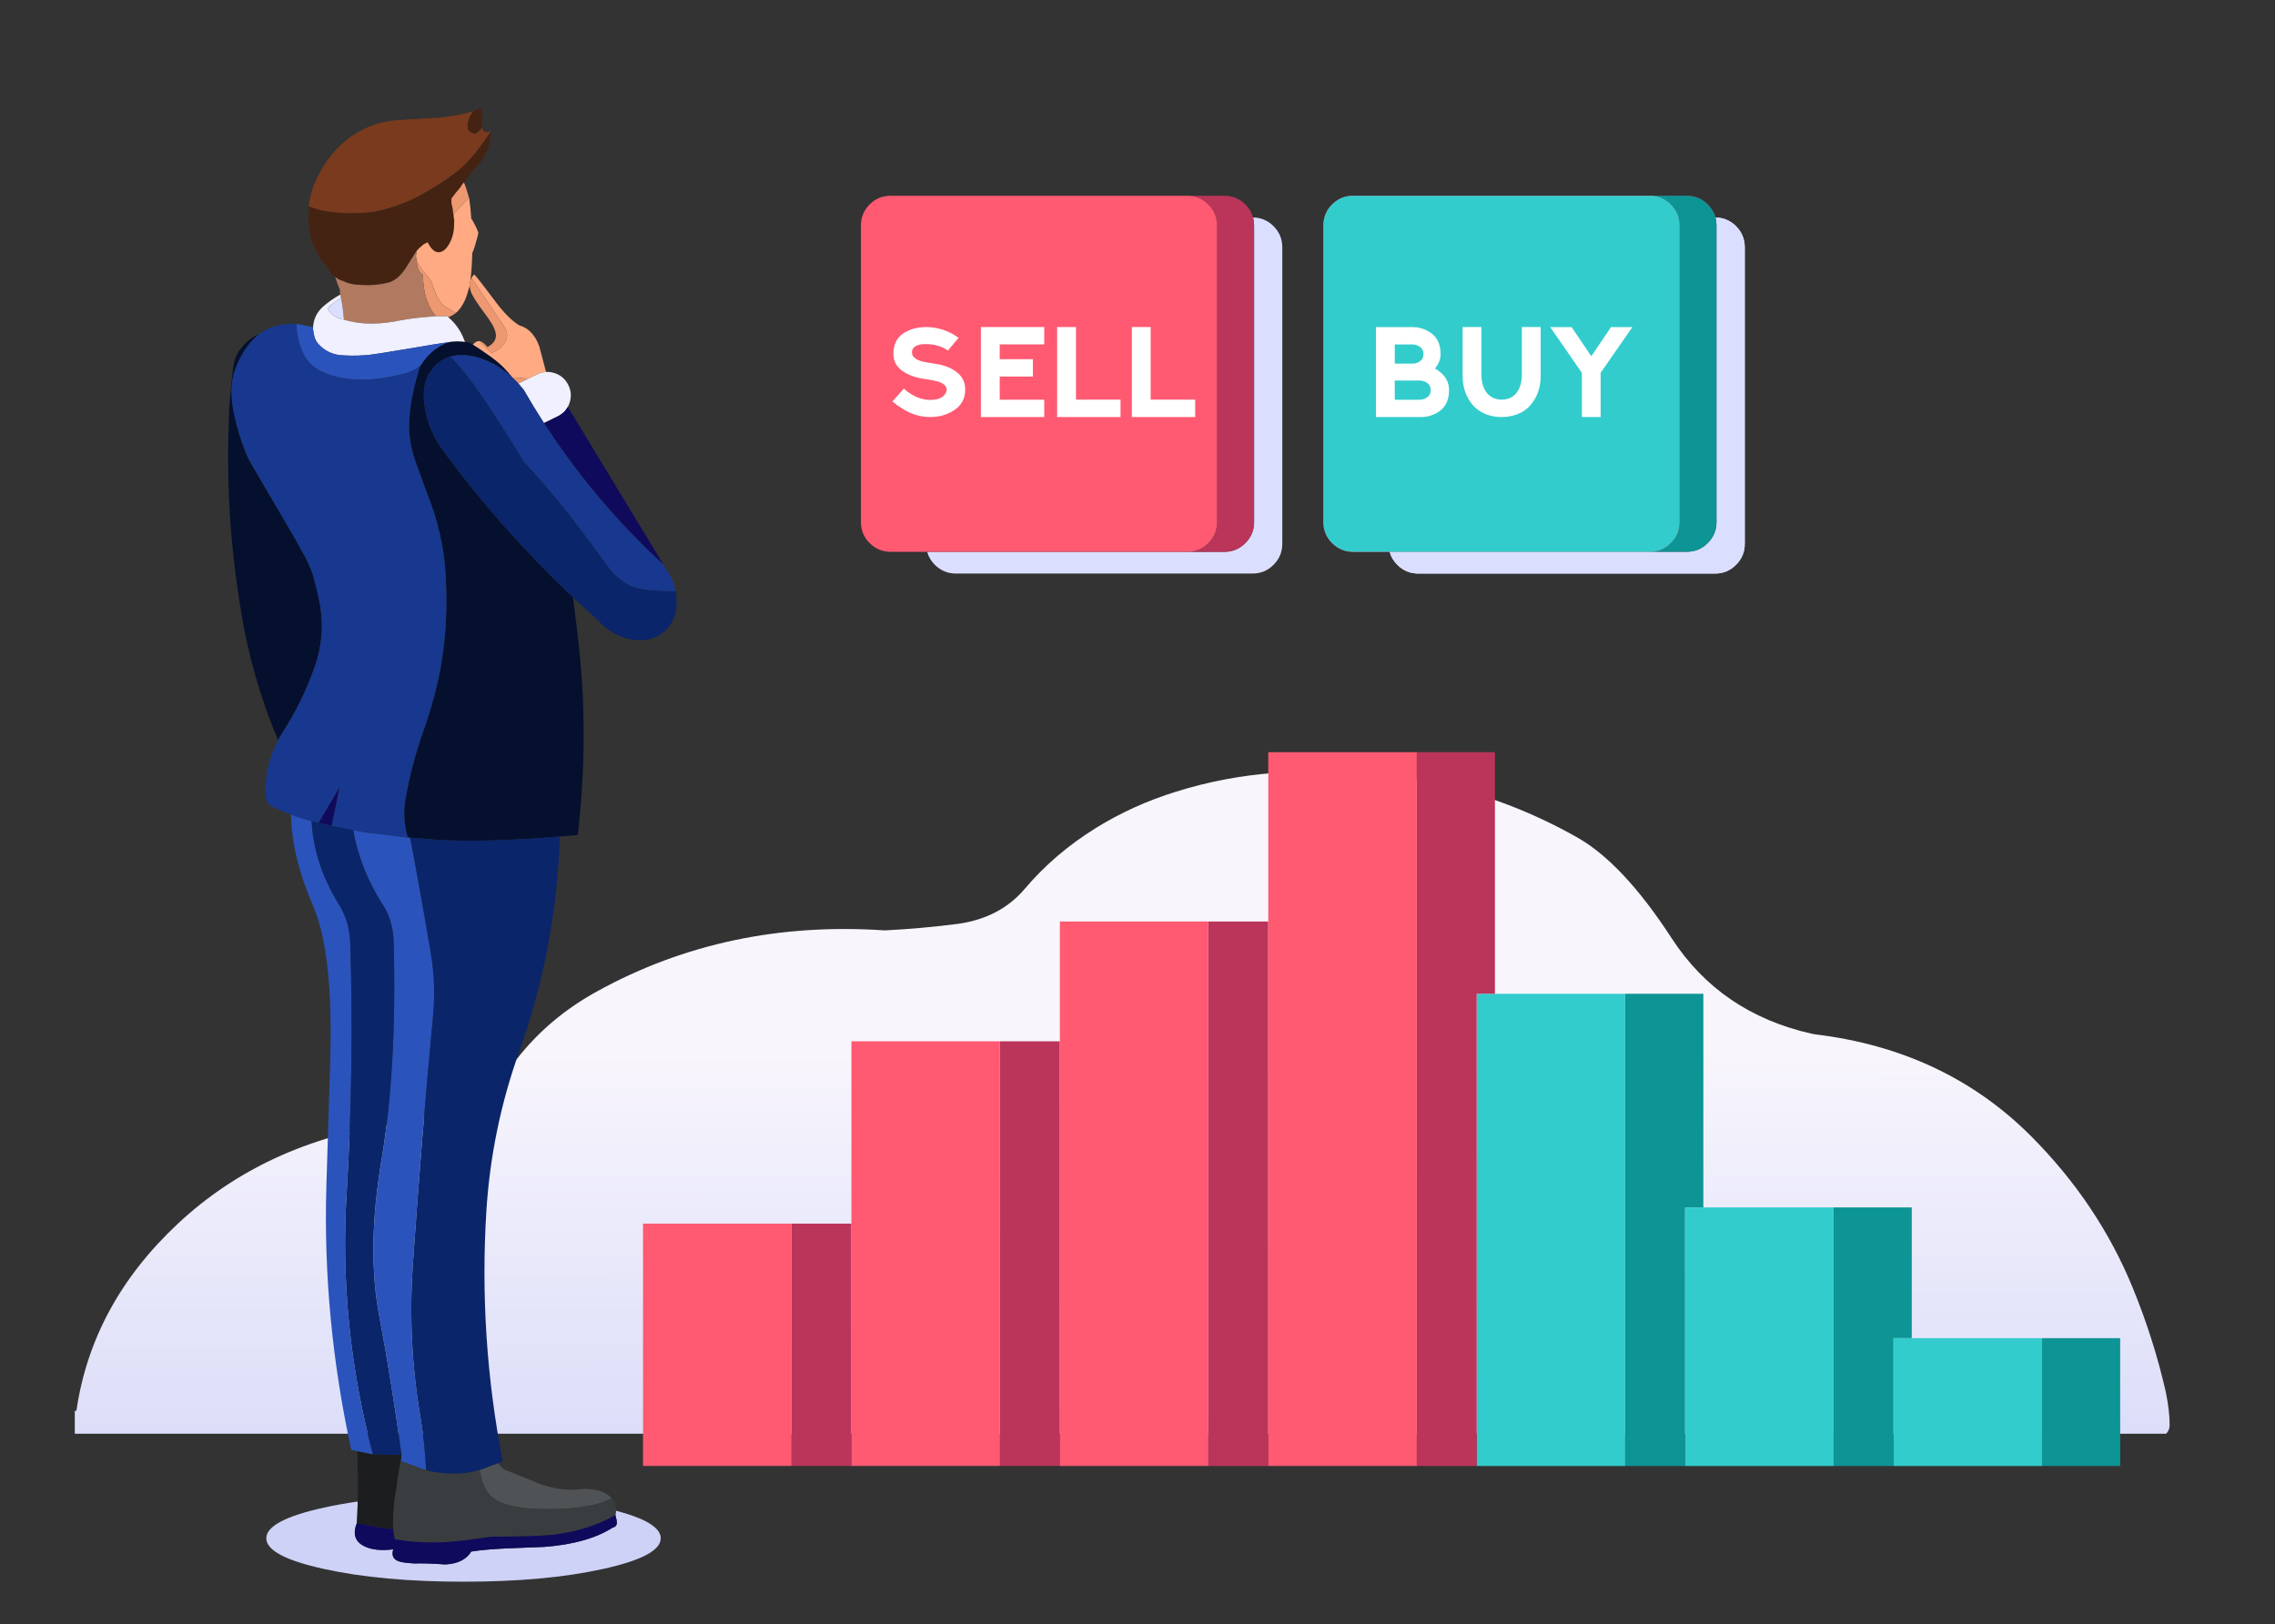 <?xml version="1.0" encoding="utf-8"?>
<!-- Generator: Adobe Illustrator 26.0.2, SVG Export Plug-In . SVG Version: 6.00 Build 0)  -->
<svg version="1.1" xmlns="http://www.w3.org/2000/svg" xmlns:xlink="http://www.w3.org/1999/xlink" x="0px" y="0px"
	 viewBox="0 0 1746.5 1247.12" style="enable-background:new 0 0 1746.5 1247.12;" xml:space="preserve">
<rect x="0" y="0" width="1746.5" height="1247.12" fill="#333333" stroke="none"/>
<style type="text/css">
	.st0{fill-rule:evenodd;clip-rule:evenodd;fill:url(#SVGID_1_);}
	.st1{fill-rule:evenodd;clip-rule:evenodd;fill:#DBDFFF;}
	.st2{fill-rule:evenodd;clip-rule:evenodd;fill:#BB355A;}
	.st3{fill-rule:evenodd;clip-rule:evenodd;fill:#FF5A72;}
	.st4{fill-rule:evenodd;clip-rule:evenodd;fill:#0D9494;}
	.st5{fill-rule:evenodd;clip-rule:evenodd;fill:#33CCCC;}
	.st6{fill-rule:evenodd;clip-rule:evenodd;fill:#CED2F7;}
	.st7{fill-rule:evenodd;clip-rule:evenodd;fill:#05102E;}
	.st8{fill-rule:evenodd;clip-rule:evenodd;fill:#7A3A1E;}
	.st9{fill-rule:evenodd;clip-rule:evenodd;fill:#452312;}
	.st10{fill-rule:evenodd;clip-rule:evenodd;fill:#ED9870;}
	.st11{fill-rule:evenodd;clip-rule:evenodd;fill:#FFAA83;}
	.st12{fill-rule:evenodd;clip-rule:evenodd;fill:#B17960;}
	.st13{fill-rule:evenodd;clip-rule:evenodd;fill:#F0F0FF;}
	.st14{fill-rule:evenodd;clip-rule:evenodd;fill:#2A53BC;}
	.st15{fill-rule:evenodd;clip-rule:evenodd;fill:#0B256A;}
	.st16{fill-rule:evenodd;clip-rule:evenodd;fill:#505355;}
	.st17{fill-rule:evenodd;clip-rule:evenodd;fill:#3A3D3F;}
	.st18{fill-rule:evenodd;clip-rule:evenodd;fill:#1C1D1F;}
	.st19{fill-rule:evenodd;clip-rule:evenodd;fill:#100A5C;}
	.st20{fill-rule:evenodd;clip-rule:evenodd;fill:#17388E;}
	.st21{fill-rule:evenodd;clip-rule:evenodd;fill:#FFFFFF;}
</style>
<g id="Layer_1">
</g>
<g id="Layer_3">
	
		<linearGradient id="SVGID_1_" gradientUnits="userSpaceOnUse" x1="-1923.648" y1="948.751" x2="-1510.195" y2="948.751" gradientTransform="matrix(0.047 -1.07 1.131 -7.040000e-04 -128.808 -807.051)">
		<stop  offset="0" style="stop-color:#CED2F7"/>
		<stop  offset="1" style="stop-color:#F8F5FC"/>
	</linearGradient>
	<path class="st0" d="M1393.63,794.26c66.37,8.03,121.53,34.04,165.49,78.03c34.39,34.49,60.44,73.32,78.14,116.48
		c10.77,26.28,19.27,53.07,25.48,80.39c1.92,9.5,2.88,17.85,2.88,25.06c0,2.68-0.9,4.91-2.71,6.69H57.42v-17.62h1.24
		c7.95-54.73,33.98-102.68,78.08-143.85c44.45-41.49,99.91-67.09,166.39-76.8c17.74-2.64,35.69-8.89,53.84-18.74
		c17.14-9.35,30.42-19.6,39.83-30.74c16.38-21.1,37.04-38.49,61.98-52.16c66.48-36.53,139.97-52.06,220.46-46.59
		c18.68-0.93,37.27-2.59,55.76-4.98c0.34-0.04,0.66-0.07,0.96-0.11c21.32-3.11,38.25-12.07,50.79-26.89
		c15.25-17.99,33.41-33.53,54.47-46.59c18.95-11.78,39.51-21.1,61.7-27.96c24.56-7.71,49.89-12.51,75.99-14.41
		c84.75-6.36,161.98,10.12,231.7,49.43c23.54,13.28,47.78,39.13,72.72,77.55c24.93,38.38,60.85,62.84,107.74,73.37
		C1391.91,793.98,1392.76,794.12,1393.63,794.26z"/>
</g>
<g id="Layer_4">
	<g>
		<path class="st1" d="M1066.8,423.72h200.33h27.82c6.3,0,11.67-2.24,16.12-6.71c4.47-4.45,6.71-9.82,6.71-16.12V173.14
			c0-2.15-0.26-4.2-0.78-6.14c6.13,0.09,11.37,2.32,15.73,6.67c4.47,4.47,6.71,9.86,6.71,16.15v227.76c0,6.3-2.24,11.67-6.71,16.12
			c-4.45,4.47-9.82,6.71-16.12,6.71h-227.76c-6.3,0-11.68-2.24-16.15-6.71C1069.77,430.77,1067.81,427.44,1066.8,423.72z"/>
		<path class="st2" d="M1267.13,423.72c6.04-0.14,11.22-2.38,15.53-6.71c4.47-4.45,6.71-9.82,6.71-16.12V173.14
			c0-6.3-2.24-11.68-6.71-16.15c-4.31-4.31-9.49-6.54-15.53-6.67h27.82c6.3,0,11.67,2.22,16.12,6.67c2.94,2.94,4.92,6.28,5.93,10.01
			c0.52,1.94,0.78,3.99,0.78,6.14v227.76c0,6.3-2.24,11.67-6.71,16.12c-4.45,4.47-9.82,6.71-16.12,6.71H1267.13z"/>
		<path class="st3" d="M1267.13,423.72H1066.8h-28.01c-6.3,0-11.68-2.24-16.15-6.71c-4.45-4.45-6.67-9.82-6.67-16.12V173.14
			c0-6.3,2.22-11.68,6.67-16.15c4.47-4.45,9.86-6.67,16.15-6.67h228.34c6.04,0.14,11.22,2.36,15.53,6.67
			c4.47,4.47,6.71,9.86,6.71,16.15v227.76c0,6.3-2.24,11.67-6.71,16.12C1278.36,421.34,1273.18,423.58,1267.13,423.72z"/>
	</g>
	<g>
		<path class="st1" d="M961.96,166.99c6.13,0.09,11.37,2.32,15.73,6.67c4.47,4.47,6.71,9.86,6.71,16.15v227.76
			c0,6.3-2.24,11.67-6.71,16.12c-4.45,4.47-9.82,6.71-16.12,6.71H733.82c-6.3,0-11.68-2.24-16.15-6.71
			c-2.93-2.93-4.89-6.25-5.89-9.98H912.1h27.82c6.3,0,11.67-2.24,16.12-6.71c4.47-4.45,6.71-9.82,6.71-16.12V173.14
			C962.74,170.98,962.48,168.94,961.96,166.99z"/>
		<path class="st2" d="M912.1,423.72c6.04-0.14,11.22-2.38,15.53-6.71c4.47-4.45,6.71-9.82,6.71-16.12V173.14
			c0-6.3-2.24-11.68-6.71-16.15c-4.31-4.31-9.49-6.54-15.53-6.67h27.82c6.3,0,11.67,2.22,16.12,6.67c2.94,2.94,4.92,6.28,5.93,10.01
			c0.52,1.94,0.78,3.99,0.78,6.14v227.76c0,6.3-2.24,11.67-6.71,16.12c-4.45,4.47-9.82,6.71-16.12,6.71H912.1z"/>
		<path class="st3" d="M711.77,423.72h-28.01c-6.3,0-11.68-2.24-16.15-6.71c-4.45-4.45-6.67-9.82-6.67-16.12V173.14
			c0-6.3,2.22-11.68,6.67-16.15c4.47-4.45,9.86-6.67,16.15-6.67H912.1c6.04,0.14,11.22,2.36,15.53,6.67
			c4.47,4.47,6.71,9.86,6.71,16.15v227.76c0,6.3-2.24,11.67-6.71,16.12c-4.31,4.33-9.49,6.57-15.53,6.71H711.77z"/>
	</g>
	<g>
		<path class="st1" d="M1066.8,423.72h200.33h27.82c6.3,0,11.67-2.24,16.12-6.71c4.47-4.45,6.71-9.82,6.71-16.12V173.14
			c0-2.15-0.26-4.2-0.78-6.14c6.13,0.09,11.37,2.32,15.73,6.67c4.47,4.47,6.71,9.86,6.71,16.15v227.76c0,6.3-2.24,11.67-6.71,16.12
			c-4.45,4.47-9.82,6.71-16.12,6.71h-227.76c-6.3,0-11.68-2.24-16.15-6.71C1069.77,430.77,1067.81,427.44,1066.8,423.72z"/>
		<path class="st4" d="M1267.13,150.31h27.82c6.3,0,11.67,2.22,16.12,6.67c2.94,2.94,4.92,6.28,5.93,10.01
			c0.52,1.94,0.78,3.99,0.78,6.14v227.76c0,6.3-2.24,11.67-6.71,16.12c-4.45,4.47-9.82,6.71-16.12,6.71h-27.82
			c6.04-0.14,11.22-2.38,15.53-6.71c4.47-4.45,6.71-9.82,6.71-16.12V173.14c0-6.3-2.24-11.68-6.71-16.15
			C1278.36,152.67,1273.18,150.45,1267.13,150.31z"/>
		<path class="st5" d="M1066.8,423.72h-28.01c-6.3,0-11.68-2.24-16.15-6.71c-4.45-4.45-6.67-9.82-6.67-16.12V173.14
			c0-6.3,2.22-11.68,6.67-16.15c4.47-4.45,9.86-6.67,16.15-6.67h228.34c6.04,0.14,11.22,2.36,15.53,6.67
			c4.47,4.47,6.71,9.86,6.71,16.15v227.76c0,6.3-2.24,11.67-6.71,16.12c-4.31,4.33-9.49,6.57-15.53,6.71H1066.8z"/>
	</g>
	<g>
		<path class="st4" d="M1293.64,1125.67h-46v-362.6h60v164.05h-14V1125.67z M1407.64,927.12h60v100.4h-14v98.15h-46V927.12z
			 M1567.64,1027.52h60v98.15h-60V1027.52z"/>
		<path class="st5" d="M1247.64,763.07v362.6h-114v-362.6h14H1247.64z M1307.64,927.12h100v198.55h-114V927.12H1307.64z
			 M1467.64,1027.52h100v98.15h-114v-98.15H1467.64z"/>
		<path class="st2" d="M927.64,707.57h46v418.1h-46V707.57z M1087.64,1125.67v-548.1h60v185.5h-14v362.6H1087.64z M813.64,1125.62
			h-46V799.57h46V1125.62z M653.64,1125.62h-46V939.57h46V1125.62z"/>
		<path class="st3" d="M1087.64,577.57v548.1h-114v-418.1v-130H1087.64z M927.64,1125.67h-114v-0.05V799.57v-92h114V1125.67z
			 M767.64,1125.62h-114V939.57v-140h114V1125.62z M607.64,1125.62h-114V939.57h114V1125.62z"/>
	</g>
	<g>
		<path class="st6" d="M273.97,1169.44c-3.39,8.48-1.39,14.48,6,17.99c5.48,2.62,12.77,3.38,21.89,2.25
			c-1.38,4.74,0.06,7.79,4.32,9.17c1.6,0.74,5.72,1.3,12.34,1.68c4.74-0.25,12.54-0.01,23.42,0.73c9.48-0.48,16.08-3.78,19.83-9.9
			c7.11-1.12,16.34-1.94,27.7-2.44c6.11-0.26,15.47-0.62,28.08-1.11c22.24-1.63,39.84-6.57,52.8-14.82c2.14-0.48,3.21-1.8,3.21-3.93
			c0-0.99-0.38-2.92-1.15-5.77c0.21-1.16,0.34-2.27,0.38-3.32c22.97,6.03,34.46,13.1,34.46,21.2c0,9.22-14.77,17.08-44.32,23.57
			c-29.57,6.52-65.27,9.78-107.09,9.78c-41.85,0-77.55-3.26-107.09-9.78c-29.55-6.49-44.32-14.35-44.32-23.57
			c0-9.19,14.77-17.05,44.32-23.57c8.15-1.79,16.77-3.34,25.87-4.64C274.5,1159.35,274.28,1164.84,273.97,1169.44z"/>
		<path class="st7" d="M429.83,642.33c-37.87,3.13-69.36,3.97-94.46,2.54c-2.85-0.26-5.65-0.51-8.41-0.76
			c-3.62-0.26-7.18-0.5-10.7-0.73c-0.46-0.12-0.93-0.18-1.41-0.19c-0.02,0-0.05,0-0.08,0c-0.61,0-1.17,0-1.68,0
			c-2.23-7.75-3.11-15.35-2.64-22.81c0.14-2.15,0.4-4.29,0.76-6.42c0.92-5.37,1.98-10.69,3.17-15.95
			c2.82-12.59,6.39-24.87,10.7-36.85c5.99-16.96,10.42-33.38,13.3-49.25c2.85-15.84,4.28-32.56,4.28-50.16s-1.12-32.21-3.36-43.82
			c-2.24-11.61-5.04-21.97-8.41-31.06c-3.52-9.12-7.39-19.66-11.61-31.63c-4.38-11.87-6.01-23.85-4.89-35.95
			c0.89-11.36,3.64-24.16,8.25-38.4c1.43-2.24,3.01-4.36,4.74-6.34c2.54-2.99,5.38-5.52,8.52-7.58c2.66-1.74,5.54-3.15,8.63-4.22
			c0.25-0.13,0.51-0.19,0.76-0.19c3.92-0.57,7.81-0.58,11.65-0.02c1.3,0.18,2.6,0.43,3.9,0.75c0.72,0.44,1.44,0.88,2.16,1.32
			c4.17,2.58,8.06,5.2,11.67,7.85c4.25,2.88,8.19,6.06,11.81,9.55c2.42,2.53,4.74,5.17,6.95,7.91c0.08,0.09,0.15,0.19,0.23,0.29
			c-7.71-7.28-16.26-12.38-25.64-15.3c-8.48-2.65-15.97-2.99-22.47-1.03c-3.64,1.1-6.95,2.89-9.93,5.39l-0.04,0.04
			c-0.81,0.66-1.57,1.38-2.25,2.14l-4.36,6.04c-0.05,0.03-0.08,0.06-0.08,0.11l-1.99,4.66c-0.18,0.54-0.33,1.07-0.46,1.6l0.04,0.08
			c-1.3,4.84-1.53,10.37-0.69,16.58c1.78,13.45,6.72,25.47,14.82,36.07c29.05,39.54,62.14,76.9,99.26,112.08
			c1.69,12.62,3.3,25.95,4.81,39.98c4.86,46.2,4.5,93.71-1.11,142.51C438.92,641.57,434.33,641.97,429.83,642.33z M199.22,256.3
			c-0.49,0.37-0.96,0.76-1.43,1.17c-7.26,6.24-12.94,14.8-17.04,25.67c-4,10.6-4,23.7,0,39.31c3.85,15.61,8.21,27.41,13.1,35.38
			c8.35,14.24,16.77,28.59,25.25,43.06c5.37,8.99,10.56,18.17,15.55,27.55c2.37,4.48,4.3,9.09,5.81,13.83
			c1.86,6.62,3.48,13.37,4.85,20.25c3.39,17.7,1.83,35.11-4.66,52.23c-6.11,16.73-13.98,32.59-23.61,47.57
			c-1.28,2-2.48,4.02-3.57,6.07c-13.55-32.16-23.09-65.59-28.63-100.29c-7.74-46.61-10.85-93.3-9.32-140.06
			c0.18-3.9,0.28-7.81,0.31-11.73c0.66-11.54,1.76-23.08,3.29-34.61c0.66-5.81,2.88-10.86,6.65-15.17
			C189.65,261.87,194.14,258.46,199.22,256.3z"/>
		<path class="st8" d="M376.74,101.09c-9.25,14.11-17.85,24.35-25.83,30.72c-8.38,6.37-18.19,12.67-29.42,18.91
			c-11.59,5.86-23.19,9.86-34.81,12c-12.35,1.5-24.4,1.38-36.14-0.38c-4.99-0.87-9.49-2.18-13.49-3.94c0.76-8,3.26-15.98,7.49-23.96
			c5.63-11.36,13.44-20.85,23.42-28.46c10.6-7.74,22.13-12.24,34.61-13.49c1.88-0.25,13.13-0.94,33.74-2.06
			c10.6-0.99,19.57-2.67,26.94-5.04c-2.85,4.23-4.28,7.65-4.28,10.28c0,0.25,0.11,1.44,0.34,3.55c1.02,2.14,2.83,3.21,5.43,3.21
			c1.15,0,2.9-1.57,5.27-4.7c0.23,2.01,1.16,3.2,2.79,3.55c0.25,0,0.64,0.13,1.15,0.38c0.74-0.25,1.54-0.45,2.41-0.57H376.74z"/>
		<path class="st9" d="M370.02,97.73c-2.37,3.13-4.13,4.7-5.27,4.7c-2.6,0-4.41-1.07-5.43-3.21c-0.23-2.11-0.34-3.3-0.34-3.55
			c0-2.62,1.43-6.05,4.28-10.28c1.63-0.76,3.07-1.45,4.32-2.06c1.63,0.61,2.56,2.11,2.79,4.51c0,0.74-0.11,3.11-0.34,7.11
			C369.77,95.93,369.77,96.86,370.02,97.73z M320.01,192.48l-0.38,0.38c-0.87,1.5-2.85,4.69-5.96,9.55
			c-4.76,8.35-9.95,13.22-15.55,14.59c-7.62,1.86-14.98,2.42-22.08,1.68c-0.76,0-1.45,0-2.06,0c-4-0.38-7.44-1.31-10.32-2.79
			c-2.37-0.64-4.48-1.71-6.34-3.21c-2.88-2.11-5-4.67-6.38-7.68c-5.5-6.49-9.44-13.49-11.81-20.98c-0.48-1.48-0.79-2.9-0.92-4.28
			c-0.25-1.88-0.51-3.52-0.76-4.89c-0.25-1.73-0.38-3.29-0.38-4.66c-0.23-2.14-0.23-4.39,0-6.76c0-1.6,0-3.29,0-5.04
			c4,1.76,8.49,3.07,13.49,3.94c11.74,1.76,23.79,1.88,36.14,0.38c11.61-2.14,23.22-6.14,34.81-12
			c11.23-6.24,21.04-12.54,29.42-18.91c7.97-6.37,16.58-16.61,25.83-30.72c0,9.37-3.18,17.87-9.55,25.48
			c-4.23,4.48-7.91,8.98-11.04,13.49c-1.12,1.12-2.06,2.43-2.83,3.94c-2.37,2.62-4.61,5.43-6.72,8.41c-0.25,2.14,0,4.51,0.76,7.11
			c0.23,0.76,0.34,1.58,0.34,2.44c0,0.99,0.13,1.74,0.38,2.25c0,0.51,0.06,1.07,0.19,1.68c0,0.25,0,0.51,0,0.76
			c0,0.48,0.13,1.04,0.38,1.68v3.36c0,5.37-1.06,10.18-3.17,14.4c-2.37,4.51-4.93,7-7.68,7.49c-3.39,0.76-6.57-1.73-9.55-7.49
			c-0.76,0.25-1.52,0.64-2.25,1.15h-0.38l-4.13,3.55C321.02,191.54,320.52,192.1,320.01,192.48z"/>
		<path class="st10" d="M360.09,151.68c-1.38,1.48-2.94,3.16-4.7,5.04c-2.73,3.11-5.16,5.6-7.3,7.49c-0.25-0.51-0.38-1.26-0.38-2.25
			c0-0.87-0.11-1.68-0.34-2.44c-0.76-2.6-1.02-4.97-0.76-7.11c2.11-2.98,4.36-5.78,6.72-8.41c0.76-1.5,1.71-2.81,2.83-3.94
			c1.25,2.88,2.43,6.43,3.55,10.66C359.7,150.97,359.83,151.29,360.09,151.68z M361.96,213.42c12.51,18.64,20.72,30.83,24.64,36.56
			c4,5.83,3.62,11.03-1.15,15.59c-1.88,2.17-3.5,3.46-4.85,3.9c-1.43,0.66-2.33,1.26-2.71,1.8c-5.6-4.79-8.7-7.87-9.28-9.25
			c1.73,0.41,3.6,1.91,5.62,4.51c5.45-2.98,7.48-6.9,6.07-11.77c-0.81-3.39-3.68-8.28-8.6-14.67c-5.25-7.08-8.52-12.12-9.82-15.13
			c-0.83-2.05-1.26-3.99-1.3-5.83c-0.03-1.34,0.16-2.62,0.55-3.84C361.35,214.65,361.63,214.03,361.96,213.42z M349.77,240.43
			c-1.6,1.25-3.48,2.31-5.62,3.17l-0.73-0.76h-8.83c-5.73-6.85-8.97-15.83-9.7-26.94c-0.13-1.63-0.19-3.26-0.19-4.89
			c-2.01-1.25-3.45-3.36-4.32-6.34v-0.76l-0.38-2.06c-0.25-0.73-0.38-1.35-0.38-1.85c0.01,0.24,0.14,0.36,0.38,0.36
			c0.76,1.86,2.51,4.66,5.23,8.41c3.64,3.87,5.77,6.75,6.38,8.63c2.88,9.86,6.43,15.97,10.66,18.34
			C346.79,238.35,349.29,239.92,349.77,240.43z M393.44,289.9c4.2,0.19,8.26,0.47,12.19,0.84l-7.7,3.76
			c-1.39-1.51-2.81-2.95-4.26-4.32C393.6,290.09,393.52,290,393.44,289.9z"/>
		<path class="st11" d="M361.14,215.29c-0.4,1.22-0.58,2.5-0.55,3.84c-0.04,0.23-0.08,0.45-0.11,0.67
			c-0.25,1.02-0.51,1.83-0.76,2.44c-2.11,8.38-5.42,14.44-9.93,18.19c-0.48-0.51-2.98-2.08-7.49-4.7
			c-4.23-2.37-7.78-8.48-10.66-18.34c-0.61-1.88-2.74-4.76-6.38-8.63c-2.73-3.74-4.47-6.55-5.23-8.41
			c-0.48-1.88-0.73-2.95-0.73-3.21c0-1.35,0.24-2.9,0.73-4.66c0.51-0.38,1.01-0.94,1.49-1.68l4.13-3.55h0.38
			c0.74-0.51,1.49-0.89,2.25-1.15c2.98,5.76,6.16,8.25,9.55,7.49c2.75-0.48,5.31-2.98,7.68-7.49c2.11-4.23,3.17-9.03,3.17-14.4
			v-3.36c-0.25-0.64-0.38-1.2-0.38-1.68c0-0.25,0-0.51,0-0.76c-0.13-0.61-0.19-1.17-0.19-1.68c2.14-1.88,4.57-4.38,7.3-7.49
			c1.76-1.88,3.32-3.57,4.7-5.04c0.74,4.74,1.3,10.1,1.68,16.08c1.99,3.01,3.8,6.62,5.43,10.85c0,1.02-0.93,4.58-2.79,10.7
			c-0.51,1.73-1.13,3.41-1.87,5.04C362.33,202.63,361.87,209.61,361.14,215.29z M405.63,290.74c-3.93-0.38-7.99-0.66-12.19-0.84
			c-2.22-2.74-4.53-5.37-6.95-7.91c-3.62-3.49-7.55-6.67-11.81-9.55c-3.61-2.66-7.51-5.27-11.67-7.85c1.87-2.14,3.74-3,5.6-2.58
			c0.59,1.38,3.68,4.46,9.28,9.25c0.38-0.54,1.29-1.13,2.71-1.8c1.35-0.43,2.97-1.73,4.85-3.9c4.76-4.56,5.15-9.76,1.15-15.59
			c-3.92-5.73-12.14-17.92-24.64-36.56c0.59-1.04,1.29-1.94,2.1-2.67c2.32,2.39,7.67,9.23,16.05,20.52
			c6.6,8.89,12.77,15.08,18.53,18.57c7.11,2.01,12.23,7.39,15.36,16.12c2.17,8.44,3.91,14.99,5.21,19.66
			c-2.31,0.14-4.59,0.76-6.86,1.85L405.63,290.74z"/>
		<path class="st12" d="M264.04,245.47c-0.51-6.49-1.26-12.05-2.25-16.66l-0.53-2.64c-0.25-1.12-0.38-2.43-0.38-3.94
			c-0.51-1.12-1.01-2.31-1.49-3.55c-0.76-2.11-1.45-4.11-2.06-6c1.86,1.5,3.97,2.57,6.34,3.21c2.88,1.48,6.32,2.41,10.32,2.79
			c0.61,0,1.3,0,2.06,0c7.11,0.74,14.47,0.18,22.08-1.68c5.6-1.38,10.79-6.24,15.55-14.59c3.11-4.86,5.09-8.05,5.96-9.55l0.38-0.38
			c-0.48,1.76-0.73,3.31-0.73,4.66c0,0.25,0.24,1.32,0.73,3.21c-0.25,0-0.37-0.12-0.38-0.36c0,0.51,0.13,1.13,0.38,1.85l0.38,2.06
			v0.76c0.87,2.98,2.31,5.09,4.32,6.34c0,1.63,0.06,3.26,0.19,4.89c0.74,11.11,3.97,20.08,9.7,26.94c-2.8,0.23-5.59,0.46-8.37,0.69
			c-6.39,0.51-12.77,1.36-19.14,2.56c-6.72,1.43-13.54,2.22-20.44,2.37C278.99,248.63,271.45,247.64,264.04,245.47z"/>
		<path class="st13" d="M435.85,312.54c-1.73,3.14-4.32,5.54-7.76,7.2l-10.49,5.14c-5.39-8.35-10.58-16.87-15.57-25.54
			c-1.34-1.69-2.71-3.3-4.11-4.83l7.7-3.76l6.72-3.29c2.26-1.09,4.55-1.71,6.86-1.85c2.25-0.13,4.53,0.19,6.82,0.97
			c4.69,1.6,8.13,4.65,10.32,9.13v0.04c2.19,4.46,2.47,9.03,0.84,13.72C436.82,310.56,436.37,311.58,435.85,312.54z M261.78,228.81
			c-3.11,1.94-6.07,4.09-8.9,6.46c-1.12,0.94-1.3,1.97-0.54,3.09c2.73,3.82,6.62,6.19,11.69,7.11c7.41,2.16,14.95,3.16,22.62,2.98
			c6.9-0.15,13.72-0.94,20.44-2.37c6.37-1.2,12.75-2.05,19.14-2.56c2.78-0.23,5.57-0.46,8.37-0.69h8.83l0.73,0.76
			c5.58,4.71,9.65,10.56,12.23,17.54c0.17,0.48,0.36,0.94,0.57,1.39c-3.85-0.56-7.73-0.55-11.65,0.02c-0.25,0-0.51,0.06-0.76,0.19
			c-7.06,0.97-14.09,2.09-21.09,3.36c-6.32,1.07-12.63,2.11-18.95,3.13c-6.39,1.12-12.86,2.14-19.41,3.06
			c-6.83,0.82-13.68,1.03-20.55,0.65c-7.82-0.08-14.3-2.75-19.45-8.02c-2.04-2.04-3.34-4.39-3.9-7.07
			c-0.38-1.73-0.68-3.48-0.92-5.23c0.11-7.12,2.79-12.94,8.06-17.46c3.97-3.41,8.28-6.41,12.91-8.98L261.78,228.81z"/>
		<path class="st14" d="M274.35,1114.39l-4.7-1.11c-14.72-67.65-21.09-135.17-19.1-202.57c0.38-11.36,1.39-44.06,3.02-98.11
			c1.48-54.05-2.89-92.93-13.1-116.64c-10.24-23.71-15.86-45.44-16.85-65.18c-0.1-1.77-0.17-3.51-0.21-5.22
			c5.19,1.95,10.47,3.61,15.84,4.97c1.16,22.1,8.24,43.59,21.24,64.47c5.25,8.35,8.05,18.16,8.41,29.42
			c2.01,63.65,1.08,127.68-2.79,192.1c-4.13,67.27,2.61,134.04,20.21,200.31L274.35,1114.39z M307.67,1121.88l0.57-4.66
			c-4.89-36.58-10.57-72.08-17.04-106.52c-6.62-34.59-6-74.97,1.87-121.15c7.72-46.18,10.77-101.28,9.17-165.32
			c-0.25-11.49-2.88-21.04-7.87-28.65c-11.98-18.59-19.71-37.98-23.19-58.19c3.29,0.64,6.59,1.26,9.9,1.87
			c10.75,1.12,21.42,2.43,32.02,3.94c0.51,0,1.07,0,1.68,0c0.03,0,0.05,0,0.08,0c5.58,29.35,10.87,58.86,15.86,88.52
			c2.73,16.1,3.29,32.45,1.68,49.06c-6.01,63.65-11.19,127.49-15.55,191.53c-2.62,39.45-0.56,78.64,6.19,117.56
			c2.11,12.86,3.48,25.92,4.09,39.16L307.67,1121.88z M344.54,262.74c-3.1,1.08-5.97,2.48-8.63,4.22c-3.14,2.06-5.98,4.59-8.52,7.58
			c-1.73,1.99-3.31,4.1-4.74,6.34c-3.18,2.57-6.77,4.43-10.77,5.58c-7.16,1.99-14.43,3.45-21.82,4.39
			c-7.34,0.81-14.68,0.87-22.04,0.15c-7.26-0.74-14.2-2.6-20.82-5.58c-7.16-3.31-12.28-8.65-15.36-16.01
			c-2.29-5.43-3.66-11.09-4.11-16.98c-0.1-1.24-0.16-2.5-0.17-3.76l12.53,2.45c0.06,0.5,0.12,0.99,0.19,1.49
			c0.23,1.76,0.54,3.5,0.92,5.23c0.56,2.67,1.86,5.03,3.9,7.07c5.15,5.27,11.63,7.95,19.45,8.02c6.88,0.38,13.73,0.17,20.55-0.65
			c6.55-0.92,13.02-1.94,19.41-3.06c6.32-1.02,12.63-2.06,18.95-3.13C330.45,264.83,337.48,263.71,344.54,262.74z"/>
		<path class="st15" d="M345.57,273.86c3.9,3.46,8.61,8.8,14.14,16.01c10.55,13.73,24.63,35.14,42.26,64.22
			c8.78,9.57,17.08,19.08,24.91,28.54c6.81,8.22,13.27,16.39,19.37,24.53c6.75,9.12,14.21,19.21,22.39,30.26
			c5.83,6.93,12.14,11.44,18.91,13.53c5.78,1.8,15.02,2.82,27.72,3.06c1.11,0.02,2.25,0.03,3.42,0.04c0.46,2.52,0.71,5.07,0.76,7.64
			c0.05,4.58-0.6,8.72-1.95,12.42c-1.68,4.33-4.3,8.04-7.87,11.12l-0.04,0.04c-6.78,5.6-15.07,7.53-24.87,5.77
			c-10.06-1.81-18.92-7-26.59-15.59c-6.18-5.54-12.25-11.14-18.22-16.79c-37.12-35.18-70.21-72.54-99.26-112.08
			c-8.1-10.6-13.04-22.62-14.82-36.07c-0.84-6.21-0.61-11.74,0.69-16.58l-0.04-0.08c0.13-0.54,0.28-1.07,0.46-1.6l1.99-4.66
			c0-0.05,0.03-0.09,0.08-0.11l4.36-6.04c0.69-0.76,1.44-1.48,2.25-2.14l0.04-0.04C338.62,276.75,341.93,274.95,345.57,273.86z
			 M314.85,643.19c0.49,0.01,0.96,0.07,1.41,0.19c3.51,0.23,7.08,0.47,10.7,0.73c2.75,0.25,5.55,0.51,8.41,0.76
			c25.11,1.43,56.6,0.59,94.46-2.54c-1.81,56.83-12.27,112.02-31.39,165.57c-14.09,39.58-22.44,80.27-25.06,122.07
			c-4,64.41,0.18,128.38,12.53,191.91l-3.55,1.72l-14.4,5.42c-2.5,0.48-4.93,1.04-7.3,1.68c-11.23,1.63-22.41,1.07-33.54-1.68
			c-0.61-13.24-1.97-26.3-4.09-39.16c-6.75-38.92-8.81-78.11-6.19-117.56c4.36-64.03,9.54-127.88,15.55-191.53
			c1.6-16.61,1.04-32.96-1.68-49.06C325.72,702.05,320.44,672.54,314.85,643.19z M271.18,637.39c3.48,20.21,11.21,39.6,23.19,58.19
			c4.99,7.62,7.62,17.17,7.87,28.65c1.6,64.03-1.45,119.14-9.17,165.32c-7.87,46.18-8.49,86.56-1.87,121.15
			c6.47,34.44,12.15,69.94,17.04,106.52l-21.93-0.38c-17.6-66.27-24.34-133.05-20.21-200.31c3.87-64.42,4.8-128.45,2.79-192.1
			c-0.36-11.26-3.16-21.06-8.41-29.42c-13-20.88-20.08-42.37-21.24-64.47c1.78,0.44,3.56,0.86,5.35,1.24
			c1.25,0.25,2.93,0.62,5.04,1.11l5.04,1.15C260.15,635.19,265.65,636.31,271.18,637.39z"/>
		<path class="st1" d="M261.78,228.81c0.99,4.61,1.75,10.16,2.25,16.66c-5.07-0.92-8.97-3.29-11.69-7.11
			c-0.76-1.12-0.59-2.15,0.54-3.09C255.71,232.9,258.68,230.75,261.78,228.81z"/>
		<path class="st16" d="M469.62,1150.53c-4.23,2.19-9.39,3.95-15.47,5.27c-9.16,1.99-20.42,2.98-33.77,2.98
			c-19.61,0-33.21-2.62-40.8-7.87c-1.2-0.8-2.31-1.73-3.32-2.79c-3.4-3.55-5.74-8.54-6.99-14.98c-0.51-1.63-0.94-3.01-1.3-4.13
			l14.4-5.42c1.25,1.48,2.69,3.03,4.32,4.66c6.11,2.37,15.22,6.05,27.32,11.04c10.62,3.74,20.17,5.25,28.65,4.51
			c8.1-1.12,15.22-0.31,21.36,2.45C466.38,1147.5,468.25,1148.92,469.62,1150.53z"/>
		<path class="st17" d="M307.67,1121.88l19.45,7.14c11.13,2.75,22.31,3.31,33.54,1.68c2.37-0.64,4.8-1.2,7.3-1.68
			c0.36,1.12,0.79,2.5,1.3,4.13c1.26,6.44,3.59,11.43,6.99,14.98c1.01,1.06,2.12,1.99,3.32,2.79c7.59,5.25,21.19,7.87,40.8,7.87
			c13.35,0,24.61-0.99,33.77-2.98c6.08-1.32,11.24-3.08,15.47-5.27c2.24,2.46,3.29,5.6,3.17,9.44c-0.04,1.05-0.17,2.16-0.38,3.32
			c-12.74,7.59-28.21,12.58-46.42,14.98c-9.25,1.12-25.53,1.68-48.87,1.68c-15.36,2.37-27.66,3.8-36.91,4.28
			c-13.73,0.51-26.15-0.29-37.25-2.41l-1.11-7.49c-0.49-6.75-0.08-14.92,1.22-24.51c0.38-2.82,0.84-5.77,1.38-8.84
			C305.35,1133.36,306.42,1126.99,307.67,1121.88z"/>
		<path class="st18" d="M307.67,1121.88c-1.25,5.12-2.32,11.49-3.21,19.1c-0.54,3.07-1,6.02-1.38,8.84
			c-1.31,9.59-1.71,17.76-1.22,24.51c-11.49-1.38-20.78-3.01-27.89-4.89c0.31-4.6,0.53-10.09,0.65-16.49
			c0.11-6.1,0.14-13.02,0.08-20.76c-0.23-6.62-0.34-12.56-0.34-17.8l11.96,2.45l21.93,0.38L307.67,1121.88z"/>
		<path class="st19" d="M509.49,434.19c-0.33-0.44-0.66-0.88-1.01-1.32c-34.91-32.3-65.2-68.3-90.87-107.99l10.49-5.14
			c3.44-1.66,6.02-4.06,7.76-7.2c0.61,0.86,1.19,1.76,1.76,2.69l69.38,114.43C507.9,431.17,508.73,432.68,509.49,434.19z
			 M254.68,634.02l-5.04-1.15c-2.11-0.48-3.8-0.85-5.04-1.11l16.28-27.74L254.68,634.02z M273.97,1169.44
			c7.11,1.88,16.4,3.51,27.89,4.89l1.11,7.49c11.11,2.11,23.52,2.92,37.25,2.41c9.25-0.48,21.55-1.91,36.91-4.28
			c23.33,0,39.62-0.56,48.87-1.68c18.21-2.39,33.68-7.39,46.42-14.98c0.76,2.85,1.15,4.78,1.15,5.77c0,2.14-1.07,3.45-3.21,3.93
			c-12.96,8.25-30.56,13.19-52.8,14.82c-12.61,0.48-21.97,0.85-28.08,1.11c-11.36,0.51-20.59,1.32-27.7,2.44
			c-3.74,6.11-10.35,9.41-19.83,9.9c-10.88-0.74-18.68-0.98-23.42-0.73c-6.62-0.38-10.74-0.94-12.34-1.68
			c-4.25-1.38-5.69-4.43-4.32-9.17c-9.12,1.12-16.42,0.37-21.89-2.25C272.58,1183.92,270.58,1177.92,273.97,1169.44z"/>
		<path class="st20" d="M417.61,324.88c25.67,39.69,55.96,75.69,90.87,107.99c0.35,0.44,0.69,0.88,1.01,1.32
			c4.77,6.33,7.83,12.94,9.19,19.85c-1.17-0.01-2.31-0.02-3.42-0.04c-12.69-0.23-21.93-1.25-27.72-3.06
			c-6.78-2.09-13.08-6.6-18.91-13.53c-8.18-11.05-15.64-21.14-22.39-30.26c-6.1-8.14-12.56-16.31-19.37-24.53
			c-7.83-9.46-16.13-18.97-24.91-28.54c-17.63-29.09-31.71-50.5-42.26-64.22c-5.53-7.21-10.24-12.54-14.14-16.01
			c6.5-1.96,13.98-1.62,22.47,1.03c9.38,2.92,17.93,8.02,25.64,15.3c1.45,1.36,2.87,2.8,4.26,4.32c1.4,1.54,2.77,3.15,4.11,4.83
			C407.03,308.02,412.21,316.53,417.61,324.88z M239.24,630.53c-5.37-1.36-10.65-3.01-15.84-4.97c-4.82-1.8-9.56-3.86-14.23-6.17
			c-3.36-1.73-5.17-4.85-5.42-9.36c-0.31-15.04,2.93-28.92,9.72-41.64c1.1-2.05,2.29-4.08,3.57-6.07
			c9.63-14.98,17.5-30.83,23.61-47.57c6.5-17.12,8.05-34.53,4.66-52.23c-1.38-6.88-2.99-13.63-4.85-20.25
			c-1.5-4.74-3.44-9.35-5.81-13.83c-4.99-9.37-10.18-18.56-15.55-27.55c-8.48-14.47-16.9-28.82-25.25-43.06
			c-4.89-7.97-9.26-19.77-13.1-35.38c-4-15.61-4-28.72,0-39.31c4.1-10.88,9.78-19.43,17.04-25.67c0.47-0.4,0.95-0.79,1.43-1.17
			c6.99-5.32,16.43-7.86,28.33-7.62c0.01,1.26,0.07,2.52,0.17,3.76c0.45,5.9,1.81,11.56,4.11,16.98c3.08,7.36,8.2,12.7,15.36,16.01
			c6.62,2.98,13.56,4.84,20.82,5.58c7.36,0.71,14.71,0.66,22.04-0.15c7.39-0.94,14.66-2.41,21.82-4.39c4-1.15,7.59-3.01,10.77-5.58
			c-4.61,14.24-7.36,27.04-8.25,38.4c-1.12,12.1,0.51,24.08,4.89,35.95c4.23,11.97,8.1,22.52,11.61,31.63
			c3.36,9.09,6.16,19.45,8.41,31.06c2.24,11.61,3.36,26.22,3.36,43.82s-1.43,34.32-4.28,50.16c-2.88,15.87-7.31,32.28-13.3,49.25
			c-4.31,11.98-7.88,24.26-10.7,36.85c-1.19,5.26-2.25,10.58-3.17,15.95c-0.37,2.13-0.62,4.27-0.76,6.42
			c-0.48,7.46,0.4,15.06,2.64,22.81c-10.6-1.5-21.27-2.81-32.02-3.94c-3.31-0.61-6.61-1.23-9.9-1.87
			c-5.53-1.08-11.03-2.2-16.51-3.36l6.19-29.99l-16.28,27.74C242.8,631.39,241.02,630.97,239.24,630.53z"/>
	</g>
</g>
<g id="Layer_6">
	<path class="st21" d="M868.91,251.1h14.45v55.78h34.19v13.35h-48.64V251.1z M740.99,299.24c0,7.2-3.23,12.69-9.69,16.47
		c-5.04,3.01-10.76,4.51-17.15,4.51c-6.49,0.02-12.88-1.67-19.17-5.08l-6.32-4.01l-3.55-2.88l8.84-9.91
		c0.71,0.76,1.54,1.49,2.49,2.2l3.2,2.2c4.76,2.89,9.59,4.33,14.49,4.33c4.73,0,8.21-1.09,10.44-3.27c0.78-0.78,1.36-1.66,1.74-2.63
		l0.36-1.1l0.07-0.43v-0.39c0.02-2.7-2.09-4.76-6.35-6.18c-1.35-0.4-2.94-0.78-4.76-1.14l-1.88-0.28c-0.5-0.07-0.9-0.14-1.21-0.21
		c-0.09,0-0.19-0.01-0.28-0.04l-4.79-0.75c-3.34-0.66-6.36-1.56-9.05-2.7c-8.38-3.5-12.57-8.91-12.57-16.22
		c0-8.76,4.01-14.79,12.04-18.11c1.28-0.54,2.63-0.99,4.05-1.35c1.44-0.38,2.92-0.67,4.44-0.89l4.26-0.25
		c3.88,0.02,7.61,0.51,11.18,1.46c4.92,1.33,9.62,3.59,14.09,6.78l-8.2,9.83c-2.79-2.11-6.32-3.59-10.58-4.44l-4.94-0.57l-4.58,0.14
		c-1.3,0.21-2.47,0.51-3.52,0.89c-2.65,1.04-3.98,2.84-3.98,5.4c0.02,2.84,2.07,4.97,6.14,6.39c0.69,0.28,1.42,0.51,2.2,0.67
		l4.51,0.89c0.54,0.05,0.98,0.11,1.31,0.18c0.09,0.02,0.19,0.04,0.28,0.04l4.9,0.75c1.73,0.33,3.34,0.71,4.83,1.14
		c1.49,0.47,2.91,0.99,4.26,1.56C736.83,285.85,740.99,291.5,740.99,299.24z M811.57,251.1h14.45v55.78h34.19v13.35h-48.64V251.1z
		 M801.66,251.14v13.31h-34.19v11.36h25.46v13.31h-25.46v17.82h34.19v13.28h-48.64v-69.09H801.66z"/>
	<path class="st21" d="M1168.31,251.1h14.45v37.49c0.02,8.95-2.63,16.47-7.95,22.58c-2.51,3.01-5.81,5.3-9.91,6.89
		c-3.74,1.44-7.78,2.17-12.11,2.17c-4.33,0.02-8.34-0.7-12.04-2.17c-4.05-1.61-7.37-3.91-9.98-6.89
		c-5.28-6.13-7.92-13.66-7.92-22.58V251.1h14.45v36.82c0.02,5.09,1.18,9.37,3.48,12.85c1.37,2.04,3.17,3.6,5.4,4.69
		c2.08,0.95,4.3,1.42,6.64,1.42c2.37,0.02,4.59-0.45,6.67-1.42c2.25-1.09,4.05-2.65,5.4-4.69c2.27-3.48,3.41-7.76,3.41-12.85V251.1z
		 M1093.96,293.1c-1.42-0.62-2.84-0.92-4.26-0.92h-18.96v14.77h18.89c1.51,0,2.96-0.31,4.33-0.92c2.91-1.25,4.37-3.41,4.37-6.46
		C1098.33,296.51,1096.88,294.36,1093.96,293.1z M1085.02,251.17c3.53,0.02,7.01,0.9,10.44,2.63c6.98,3.38,10.47,9.41,10.47,18.07
		c0,2.25-0.45,4.38-1.35,6.39c-0.71,1.63-1.69,3.21-2.95,4.72c3.15,1.75,5.61,3.8,7.38,6.14c2.27,3.05,3.41,6.53,3.41,10.44
		c0,8.64-3.48,14.66-10.44,18.07c-3.55,1.73-7.05,2.59-10.51,2.59h-35.15v-69.05H1085.02z M1088.43,265.41
		c-1.33-0.62-2.76-0.92-4.3-0.92h-13.38v14.7h14.41c0.71-0.02,1.43-0.17,2.17-0.43c0.97-0.31,1.81-0.7,2.52-1.17
		c1.94-1.28,2.91-3.18,2.91-5.72C1092.78,268.82,1091.34,266.66,1088.43,265.41z M1236.76,251.17h16.4l-24.36,35.11v33.94h-14.41
		v-33.94l-24.28-35.11h16.4l15.13,22.37L1236.76,251.17z"/>
</g>
</svg>
